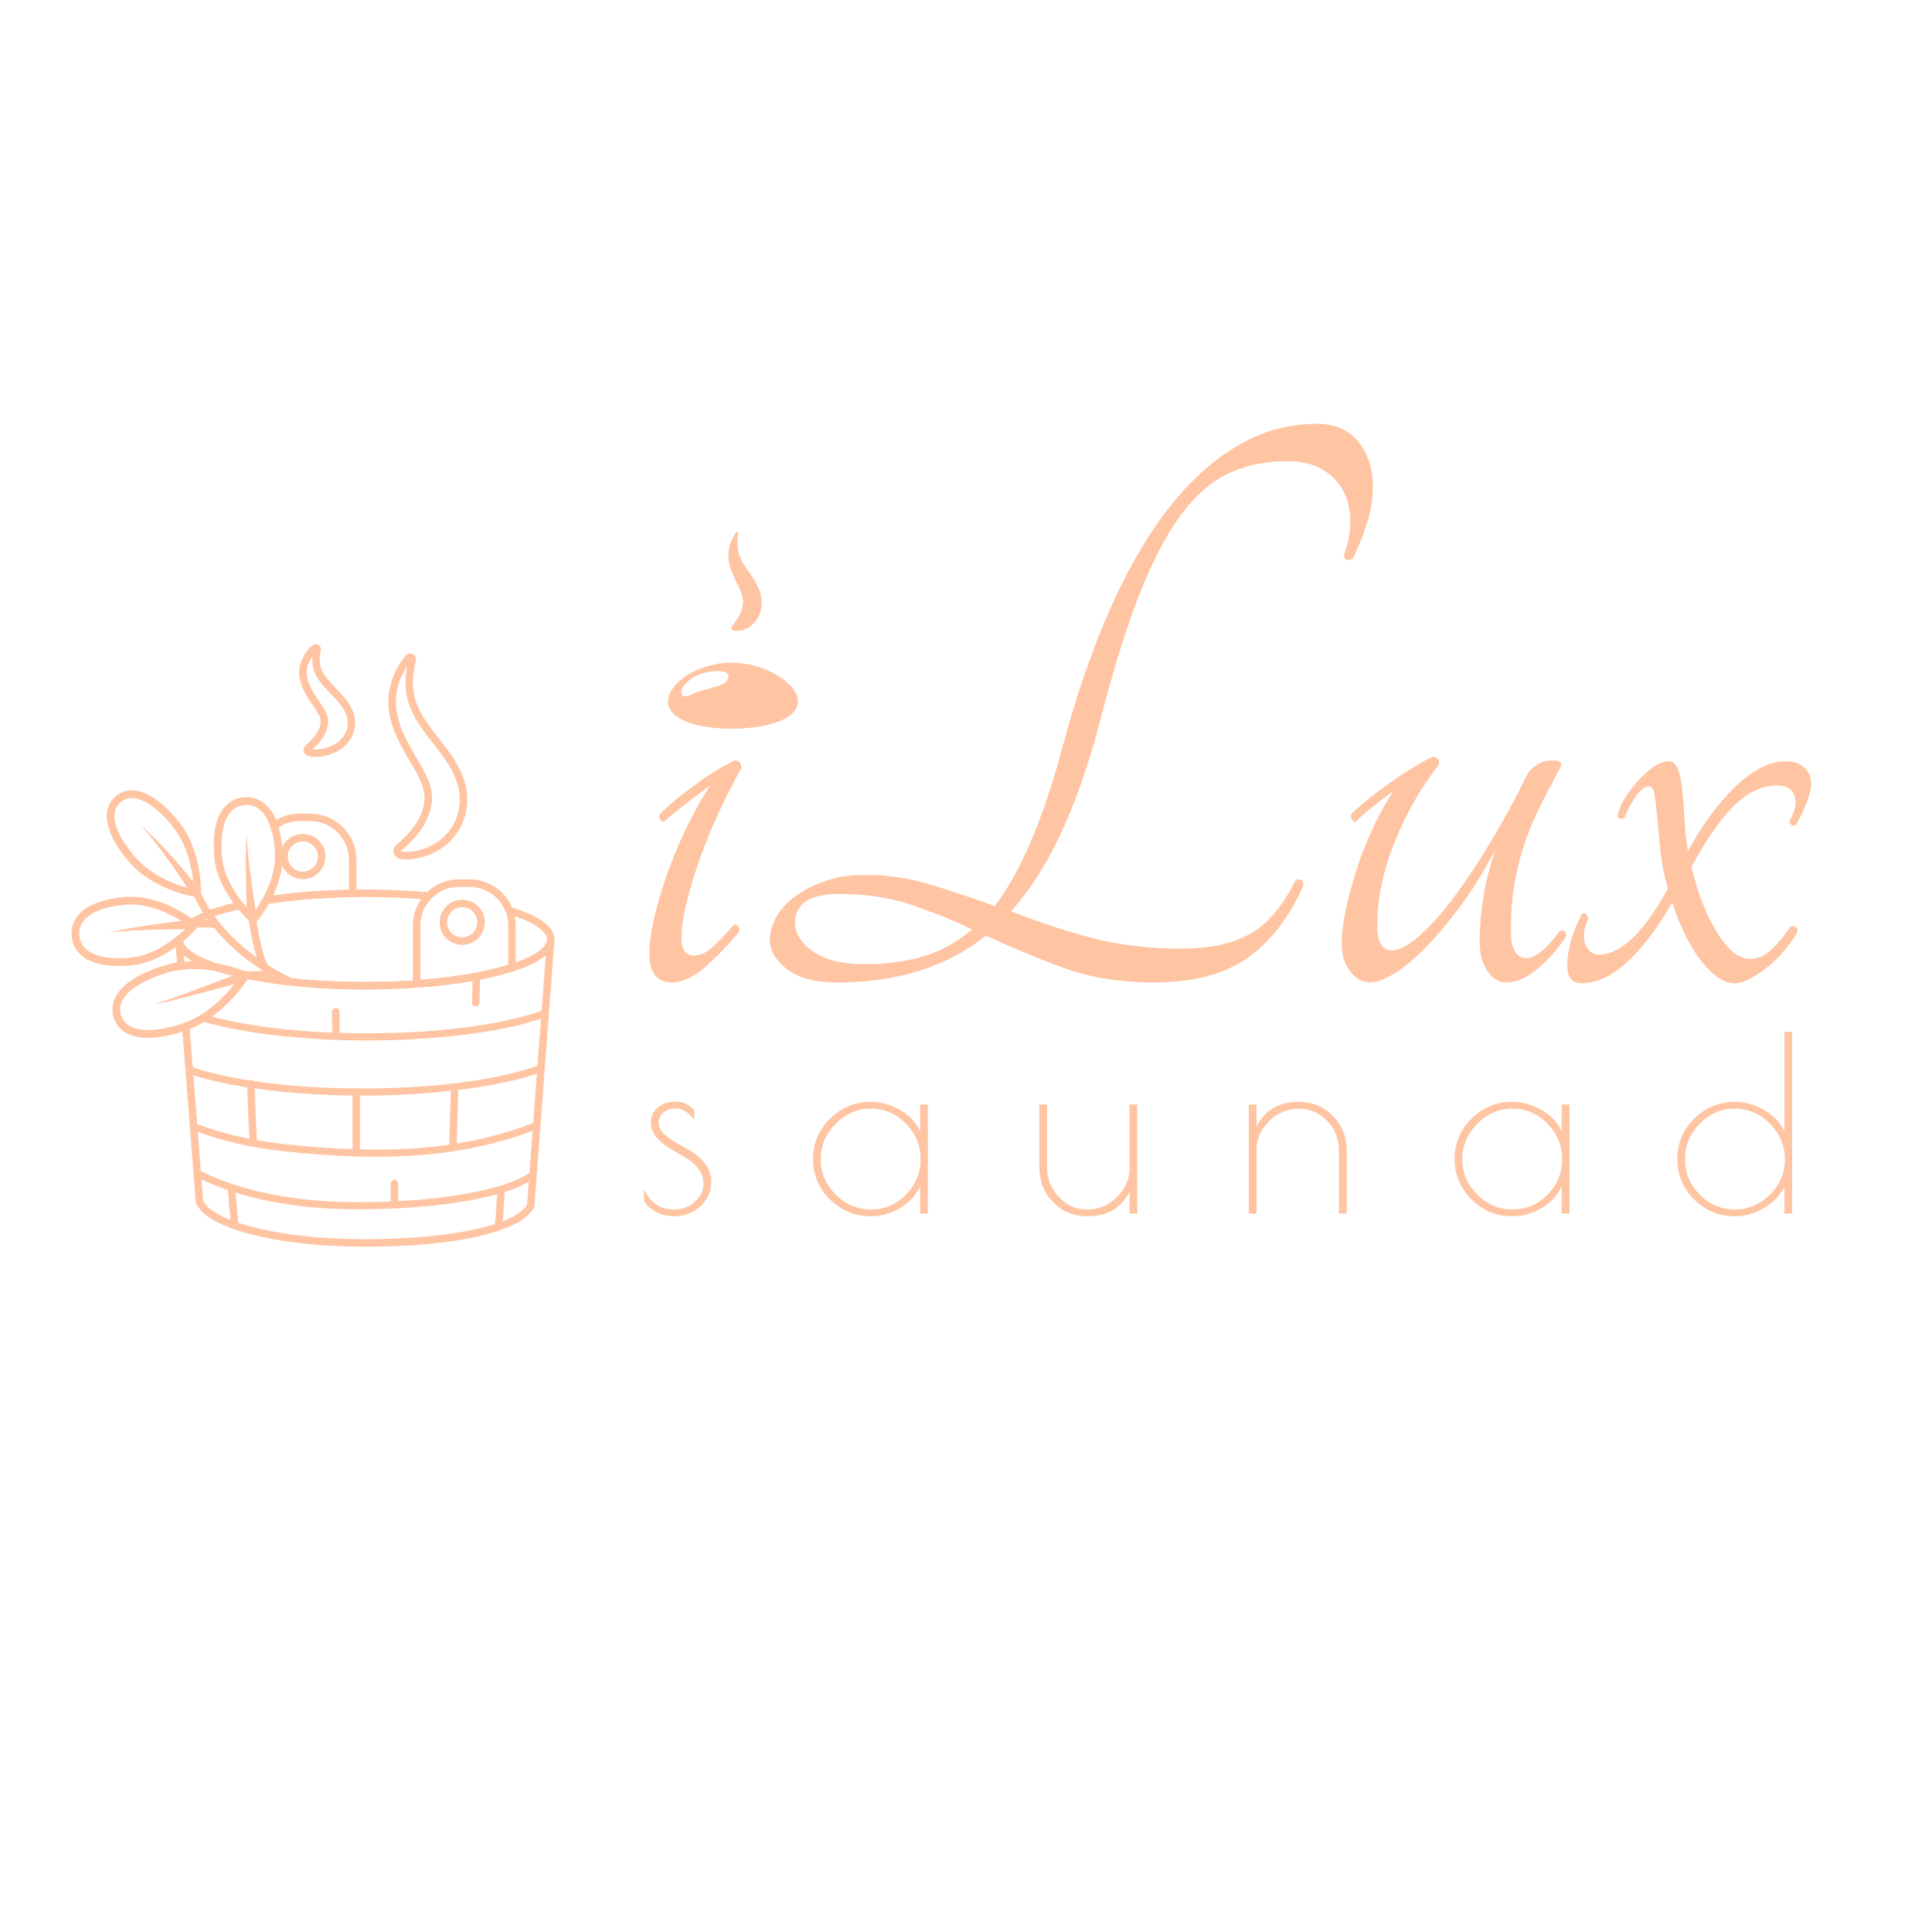 <?xml version="1.0" encoding="UTF-8"?> <svg xmlns="http://www.w3.org/2000/svg" xmlns:xlink="http://www.w3.org/1999/xlink" width="500" zoomAndPan="magnify" viewBox="0 0 375 375" height="500" preserveAspectRatio="xMidYMid meet"> <path fill="#ffc4a1" d="M 130.938 215.145 C 130.121 215.145 129.402 215.414 128.773 215.945 C 128.148 216.48 127.832 217.137 127.832 217.918 C 127.832 218.699 128.188 219.426 128.891 220.082 C 129.598 220.738 130.445 221.344 131.434 221.895 C 132.422 222.441 133.418 223.031 134.422 223.656 C 135.426 224.285 136.281 225.082 136.984 226.055 C 137.691 227.027 138.047 228.141 138.047 229.395 C 138.047 231.246 137.348 232.82 135.953 234.121 C 134.559 235.422 132.871 236.074 130.895 236.074 C 129.641 236.074 128.473 235.801 127.391 235.25 C 126.309 234.703 125.516 233.977 125.016 233.066 L 125.016 230.809 C 126.203 233.441 128.117 234.758 130.754 234.758 C 132.387 234.758 133.758 234.258 134.871 233.254 C 135.984 232.25 136.543 231.129 136.543 229.891 C 136.543 228.652 136.191 227.609 135.484 226.762 C 134.777 225.918 133.922 225.195 132.918 224.602 C 131.914 224.008 130.918 223.418 129.93 222.836 C 128.941 222.258 128.094 221.551 127.391 220.723 C 126.684 219.891 126.332 218.918 126.332 217.809 C 126.332 216.695 126.777 215.754 127.672 214.984 C 128.566 214.219 129.715 213.832 131.129 213.832 C 132.543 213.832 133.746 214.379 134.75 215.48 L 134.75 217.406 C 133.746 215.902 132.477 215.148 130.941 215.148 Z M 130.938 215.145 " fill-opacity="1" fill-rule="nonzero"></path> <path fill="#ffc4a1" d="M 180.102 214.395 L 180.102 235.555 L 178.598 235.555 L 178.598 230.289 C 177.719 232.078 176.402 233.488 174.645 234.523 C 172.887 235.559 171.004 236.074 169 236.074 C 165.926 236.074 163.289 234.988 161.094 232.805 C 158.898 230.629 157.801 228.016 157.801 224.977 C 157.801 221.934 158.895 219.328 161.094 217.145 C 163.289 214.969 165.926 213.879 169 213.879 C 171.004 213.879 172.926 214.414 174.762 215.477 C 176.598 216.543 177.875 217.953 178.598 219.707 L 178.598 214.395 Z M 159.309 225.02 C 159.309 227.656 160.273 229.934 162.199 231.863 C 164.129 233.789 166.418 234.754 169.07 234.754 C 171.719 234.754 173.984 233.789 175.867 231.863 C 177.75 229.934 178.688 227.648 178.688 224.996 C 178.688 222.348 177.738 220.055 175.844 218.109 C 173.945 216.164 171.68 215.195 169.047 215.195 C 166.414 215.195 164.129 216.172 162.199 218.133 C 160.273 220.094 159.309 222.391 159.309 225.02 Z M 159.309 225.02 " fill-opacity="1" fill-rule="nonzero"></path> <path fill="#ffc4a1" d="M 219.242 214.395 L 220.746 214.395 L 220.746 235.555 L 219.242 235.555 L 219.242 231.277 C 217.641 234.477 214.914 236.074 211.059 236.074 C 208.422 236.074 206.211 235.164 204.426 233.348 C 202.637 231.531 201.742 229.32 201.742 226.719 L 201.742 214.398 L 203.246 214.398 L 203.246 226.719 C 203.246 228.883 204.008 230.762 205.531 232.363 C 207.051 233.961 208.895 234.762 211.059 234.762 C 213.223 234.762 215.129 233.961 216.773 232.363 C 218.422 230.762 219.246 228.883 219.246 226.719 L 219.246 214.398 Z M 219.242 214.395 " fill-opacity="1" fill-rule="nonzero"></path> <path fill="#ffc4a1" d="M 243.895 235.555 L 242.387 235.555 L 242.387 214.395 L 243.895 214.395 L 243.895 218.672 C 245.492 215.473 248.219 213.875 252.078 213.875 C 254.715 213.875 256.926 214.785 258.711 216.602 C 260.5 218.422 261.395 220.629 261.395 223.23 L 261.395 235.551 L 259.887 235.551 L 259.887 223.23 C 259.887 221.066 259.129 219.184 257.605 217.586 C 256.086 215.988 254.242 215.188 252.078 215.188 C 249.914 215.188 248.008 215.988 246.363 217.586 C 244.715 219.184 243.891 221.066 243.891 223.23 L 243.891 235.551 Z M 243.895 235.555 " fill-opacity="1" fill-rule="nonzero"></path> <path fill="#ffc4a1" d="M 304.629 214.395 L 304.629 235.555 L 303.125 235.555 L 303.125 230.289 C 302.246 232.078 300.93 233.488 299.172 234.523 C 297.414 235.559 295.531 236.074 293.527 236.074 C 290.453 236.074 287.816 234.988 285.621 232.805 C 283.426 230.629 282.328 228.016 282.328 224.977 C 282.328 221.934 283.426 219.328 285.621 217.145 C 287.816 214.969 290.453 213.879 293.527 213.879 C 295.531 213.879 297.457 214.414 299.289 215.477 C 301.125 216.543 302.402 217.953 303.125 219.707 L 303.125 214.395 Z M 283.836 225.02 C 283.836 227.656 284.801 229.934 286.73 231.863 C 288.656 233.789 290.945 234.754 293.598 234.754 C 296.25 234.754 298.516 233.789 300.395 231.863 C 302.277 229.934 303.215 227.648 303.215 224.996 C 303.215 222.348 302.266 220.055 300.371 218.109 C 298.473 216.164 296.207 215.195 293.574 215.195 C 290.941 215.195 288.656 216.172 286.73 218.133 C 284.801 220.094 283.836 222.391 283.836 225.02 Z M 283.836 225.02 " fill-opacity="1" fill-rule="nonzero"></path> <path fill="#ffc4a1" d="M 347.863 200.289 L 347.863 235.559 L 346.359 235.559 L 346.359 230.434 C 345.418 232.156 344.055 233.527 342.266 234.547 C 340.477 235.566 338.645 236.078 336.762 236.078 C 333.656 236.078 331.012 234.988 328.832 232.809 C 326.652 230.629 325.562 228.02 325.562 224.977 C 325.562 221.938 326.652 219.328 328.832 217.148 C 331.012 214.969 333.656 213.879 336.762 213.879 C 338.703 213.879 340.578 214.395 342.383 215.434 C 344.188 216.469 345.512 217.848 346.359 219.57 L 346.359 200.293 L 347.863 200.293 Z M 327.07 225 C 327.07 227.648 328.012 229.938 329.895 231.863 C 331.777 233.793 334.039 234.754 336.691 234.754 C 339.34 234.754 341.629 233.793 343.559 231.863 C 345.484 229.938 346.449 227.656 346.449 225.023 C 346.449 222.391 345.484 220.094 343.559 218.133 C 341.629 216.176 339.348 215.195 336.715 215.195 C 334.082 215.195 331.812 216.168 329.918 218.109 C 328.016 220.055 327.07 222.352 327.07 225 Z M 327.07 225 " fill-opacity="1" fill-rule="nonzero"></path> <path fill="#ffc4a1" d="M 129.074 159.375 C 128.738 159.602 128.426 159.52 128.148 159.125 C 127.867 158.73 127.84 158.367 128.062 158.031 C 129.633 156.461 131.77 154.664 134.465 152.645 C 137.16 150.625 139.855 148.941 142.551 147.594 C 143.449 147.594 143.898 148.102 143.898 149.109 C 142.438 151.691 141.004 154.496 139.602 157.527 C 138.195 160.555 136.961 163.559 135.898 166.531 C 134.828 169.508 133.961 172.371 133.289 175.121 C 132.613 177.871 132.277 180.145 132.277 181.938 C 132.277 184.293 133.062 185.473 134.637 185.473 C 135.871 185.473 137.078 184.941 138.258 183.875 C 139.438 182.809 140.809 181.379 142.387 179.582 C 142.609 179.359 142.891 179.414 143.227 179.75 C 143.562 180.086 143.621 180.48 143.395 180.93 C 141.371 183.398 139.211 185.641 136.91 187.664 C 134.605 189.684 132.445 190.691 130.426 190.691 C 127.504 190.691 126.043 188.84 126.043 185.137 C 126.043 183.004 126.406 180.453 127.137 177.477 C 127.867 174.504 128.793 171.5 129.918 168.469 C 131.039 165.438 132.301 162.523 133.707 159.715 C 135.109 156.91 136.488 154.496 137.836 152.477 C 136.598 153.375 135.055 154.523 133.203 155.926 C 131.352 157.332 129.977 158.48 129.074 159.379 Z M 129.074 159.375 " fill-opacity="1" fill-rule="nonzero"></path> <path fill="#ffc4a1" d="M 255.531 82.27 C 259.121 82.27 261.844 83.449 263.699 85.805 C 265.551 88.164 266.477 91.082 266.477 94.562 C 266.477 96.809 266.086 99.164 265.301 101.629 C 264.516 104.098 263.617 106.344 262.605 108.363 C 262.152 108.699 261.734 108.785 261.34 108.617 C 260.949 108.449 260.805 108.082 260.918 107.523 C 261.703 105.5 262.098 103.43 262.098 101.293 C 262.098 99.16 261.676 97.23 260.836 95.484 C 259.992 93.75 258.645 92.316 256.793 91.191 C 254.941 90.074 252.609 89.508 249.805 89.508 C 245.762 89.508 242.059 90.266 238.688 91.781 C 235.316 93.297 232.203 95.965 229.34 99.781 C 226.477 103.598 223.754 108.785 221.168 115.352 C 218.586 121.918 216.004 130.25 213.422 140.355 C 211.289 148.434 208.816 155.504 206.012 161.566 C 203.203 167.625 199.949 172.734 196.242 176.887 C 201.07 178.797 206.152 180.48 211.488 181.938 C 216.82 183.398 222.797 184.125 229.426 184.125 C 234.703 184.125 239.051 183.199 242.48 181.348 C 245.906 179.496 248.906 175.988 251.492 170.824 C 251.938 170.602 252.332 170.633 252.672 170.91 C 253.008 171.191 253.062 171.613 252.84 172.172 C 250.145 178.234 246.551 182.836 242.059 185.98 C 237.566 189.121 231.559 190.691 224.039 190.691 C 217.41 190.691 211.516 189.742 206.352 187.832 C 201.188 185.922 196.188 183.848 191.363 181.602 C 183.84 187.664 174.184 190.691 162.391 190.691 C 158.121 190.691 154.898 189.824 152.707 188.086 C 150.516 186.348 149.426 184.465 149.426 182.445 C 149.426 180.984 149.848 179.496 150.688 177.98 C 151.531 176.469 152.766 175.121 154.395 173.941 C 156.02 172.762 157.957 171.781 160.203 170.996 C 162.449 170.211 164.977 169.816 167.785 169.816 C 172.164 169.816 176.402 170.434 180.5 171.668 C 184.598 172.906 188.781 174.305 193.051 175.879 C 198.102 169.367 202.535 158.93 206.355 144.562 C 208.824 135.363 211.715 126.914 215.031 119.227 C 218.344 111.543 222.047 104.977 226.148 99.531 C 230.242 94.09 234.762 89.852 239.707 86.82 C 244.645 83.789 249.922 82.273 255.539 82.273 Z M 167.777 187.152 C 172.043 187.152 175.859 186.648 179.227 185.641 C 182.598 184.629 185.738 182.891 188.66 180.418 C 184.73 178.512 180.715 176.883 176.617 175.535 C 172.52 174.188 168 173.516 163.062 173.516 C 159.918 173.516 157.672 174.02 156.324 175.031 C 154.977 176.039 154.301 177.332 154.301 178.902 C 154.301 181.148 155.48 183.086 157.84 184.711 C 160.195 186.34 163.508 187.152 167.777 187.152 Z M 167.777 187.152 " fill-opacity="1" fill-rule="nonzero"></path> <path fill="#ffc4a1" d="M 265.973 190.691 C 264.512 190.691 263.219 189.988 262.098 188.586 C 260.973 187.184 260.414 185.359 260.414 183.113 C 260.414 181.32 260.668 179.215 261.172 176.801 C 261.68 174.387 262.352 171.832 263.195 169.141 C 264.035 166.445 265.074 163.754 266.309 161.059 C 267.547 158.363 268.949 155.84 270.523 153.484 C 269.285 154.383 267.996 155.367 266.648 156.43 C 265.301 157.496 264.18 158.48 263.281 159.375 C 262.945 159.602 262.664 159.52 262.441 159.125 C 262.215 158.73 262.16 158.367 262.273 158.031 C 263.055 157.246 264.066 156.348 265.305 155.336 C 266.539 154.328 267.855 153.316 269.262 152.309 C 270.664 151.297 272.125 150.316 273.641 149.359 C 275.156 148.41 276.59 147.594 277.938 146.922 C 278.383 146.809 278.75 146.922 279.031 147.254 C 279.309 147.59 279.395 147.988 279.281 148.434 C 275.688 153.039 272.797 158.117 270.605 163.672 C 268.418 169.227 267.324 174.531 267.324 179.582 C 267.324 182.836 268.273 184.465 270.188 184.465 C 271.645 184.465 273.469 183.484 275.66 181.52 C 277.848 179.555 280.125 176.973 282.48 173.773 C 284.84 170.578 287.223 166.957 289.641 162.914 C 292.055 158.875 294.27 154.777 296.293 150.625 C 296.629 149.84 297.273 149.137 298.23 148.52 C 299.184 147.902 300.223 147.594 301.348 147.594 C 302.805 147.594 303.309 148.043 302.863 148.941 C 301.289 151.859 299.887 154.582 298.652 157.105 C 297.414 159.629 296.402 162.133 295.621 164.598 C 294.832 167.066 294.242 169.594 293.852 172.172 C 293.457 174.754 293.262 177.559 293.262 180.59 C 293.262 184.184 294.27 185.977 296.293 185.977 C 297.191 185.977 298.203 185.5 299.324 184.547 C 300.445 183.594 301.57 182.332 302.691 180.758 C 303.027 180.535 303.367 180.535 303.703 180.758 C 304.039 180.984 304.094 181.375 303.871 181.938 C 302.297 184.293 300.473 186.344 298.398 188.082 C 296.316 189.82 294.324 190.691 292.418 190.691 C 290.957 190.691 289.723 189.961 288.711 188.5 C 287.703 187.043 287.195 185.078 287.195 182.609 C 287.195 179.914 287.449 177.027 287.953 173.938 C 288.461 170.852 289.273 167.738 290.395 164.594 C 288.262 168.746 286.016 172.422 283.66 175.621 C 281.301 178.816 279.027 181.543 276.836 183.785 C 274.648 186.031 272.598 187.742 270.691 188.922 C 268.777 190.102 267.207 190.688 265.977 190.688 Z M 265.973 190.691 " fill-opacity="1" fill-rule="nonzero"></path> <path fill="#ffc4a1" d="M 347.492 179.914 C 347.832 179.691 348.168 179.691 348.5 179.914 C 348.84 180.141 348.949 180.477 348.84 180.922 C 348.168 182.16 347.324 183.363 346.316 184.543 C 345.305 185.723 344.234 186.762 343.113 187.656 C 341.988 188.555 340.867 189.312 339.746 189.93 C 338.621 190.547 337.609 190.855 336.715 190.855 C 334.691 190.855 332.559 189.453 330.312 186.645 C 328.066 183.84 326.156 180.023 324.586 175.199 C 321.664 180.25 318.715 184.121 315.742 186.816 C 312.766 189.512 309.816 190.855 306.898 190.855 C 305.105 190.855 304.203 189.676 304.203 187.32 C 304.203 185.973 304.43 184.457 304.875 182.773 C 305.328 181.09 306.059 179.297 307.066 177.387 C 307.289 177.164 307.543 177.164 307.824 177.387 C 308.102 177.613 308.246 177.949 308.246 178.395 C 307.348 180.418 307.18 182.074 307.742 183.363 C 308.301 184.656 309.199 185.301 310.438 185.301 C 312.344 185.301 314.395 184.32 316.582 182.355 C 318.773 180.391 321.156 177.109 323.742 172.508 C 322.957 169.703 322.449 167.066 322.227 164.594 C 322 162.125 321.805 160.02 321.637 158.281 C 321.469 156.543 321.301 155.168 321.133 154.156 C 320.965 153.145 320.598 152.641 320.039 152.641 C 319.25 152.641 318.41 153.289 317.512 154.578 C 316.613 155.871 315.883 157.246 315.32 158.703 C 315.098 158.93 314.785 158.984 314.395 158.871 C 314.004 158.762 313.863 158.535 313.973 158.195 C 314.195 157.188 314.676 156.094 315.406 154.914 C 316.137 153.734 316.977 152.617 317.93 151.547 C 318.883 150.484 319.895 149.582 320.965 148.852 C 322.027 148.125 323.012 147.758 323.91 147.758 C 324.695 147.758 325.285 148.266 325.68 149.273 C 326.07 150.285 326.352 151.605 326.52 153.23 C 326.688 154.859 326.828 156.711 326.941 158.785 C 327.051 160.863 327.277 163.023 327.617 165.266 C 330.312 160.215 333.371 156.035 336.797 152.723 C 340.219 149.414 343.504 147.758 346.648 147.758 C 348.219 147.758 349.426 148.18 350.27 149.02 C 351.109 149.863 351.535 150.902 351.535 152.133 C 351.535 153.145 351.223 154.406 350.609 155.922 C 349.988 157.438 349.344 158.812 348.668 160.047 C 348.332 160.273 348.023 160.301 347.742 160.133 C 347.465 159.965 347.32 159.711 347.32 159.375 C 348.445 157.465 348.781 155.836 348.332 154.492 C 347.879 153.145 346.758 152.469 344.961 152.469 C 342.039 152.469 339.262 153.762 336.625 156.34 C 333.984 158.922 331.207 162.906 328.289 168.293 C 329.637 173.68 331.344 178.004 333.426 181.258 C 335.504 184.512 337.609 186.141 339.738 186.141 C 341.199 186.141 342.574 185.523 343.867 184.289 C 345.156 183.055 346.363 181.594 347.488 179.91 Z M 347.492 179.914 " fill-opacity="1" fill-rule="nonzero"></path> <path fill="#ffc4a1" d="M 71.301 200.57 C 59.246 200.57 49.062 199.328 41.977 197.535 C 41.332 197.367 40.711 197.203 40.117 197.027 C 39.625 197.383 39.098 197.723 38.555 198.035 C 39.176 198.23 39.824 198.422 40.5 198.605 C 48.621 200.801 60.25 201.953 71.305 201.953 C 84.117 201.953 97.684 200.41 105.684 197.48 L 105.801 195.926 C 99.074 198.539 86.719 200.566 71.305 200.566 Z M 71.301 200.57 " fill-opacity="1" fill-rule="nonzero"></path> <path fill="#ffc4a1" d="M 70.379 211.273 C 55.547 211.273 43.543 209.398 36.656 206.922 L 36.773 208.465 C 44.859 211.219 57.98 212.66 70.375 212.66 C 82.77 212.66 96.984 211.098 104.953 208.121 L 105.074 206.555 C 98.395 209.211 85.949 211.273 70.375 211.273 Z M 70.379 211.273 " fill-opacity="1" fill-rule="nonzero"></path> <path fill="#ffc4a1" d="M 49.254 174.418 C 48.777 174.504 48.309 174.594 47.848 174.688 C 47.867 175.113 47.883 175.645 47.906 176.18 C 48.418 176.078 48.941 175.973 49.48 175.875 Z M 99.383 176.117 C 99.273 176.086 99.164 176.047 99.051 176.012 C 98.535 175.855 97.996 175.699 97.441 175.551 C 97.73 175.988 97.973 176.465 98.164 176.965 C 98.203 177.074 98.242 177.184 98.277 177.297 C 98.395 177.328 98.512 177.367 98.625 177.398 C 99.074 177.535 99.504 177.68 99.914 177.82 C 103.887 179.199 106.145 180.812 106.168 182.332 L 106.148 182.598 C 105.926 184.016 103.738 185.535 100.094 186.828 C 99.789 186.938 99.473 187.043 99.148 187.148 C 98.984 187.199 98.816 187.258 98.641 187.305 C 98.371 187.391 98.09 187.473 97.805 187.555 C 97.805 187.551 97.801 187.551 97.801 187.555 C 97.512 187.641 97.223 187.719 96.922 187.797 C 96.77 187.832 96.621 187.875 96.469 187.91 C 96.316 187.949 96.164 187.992 96.008 188.027 C 95.852 188.066 95.695 188.105 95.539 188.141 C 95.383 188.176 95.223 188.215 95.059 188.25 C 94.738 188.324 94.414 188.395 94.082 188.465 C 93.918 188.5 93.75 188.539 93.582 188.57 C 93.199 188.648 92.816 188.723 92.426 188.793 C 92.137 188.852 91.852 188.902 91.555 188.953 C 91.359 188.988 91.16 189.02 90.965 189.059 C 90.633 189.113 90.293 189.168 89.957 189.219 C 89.863 189.238 89.77 189.25 89.676 189.266 C 89.52 189.289 89.359 189.312 89.203 189.336 C 88.602 189.426 87.988 189.516 87.363 189.598 C 86.957 189.648 86.543 189.703 86.129 189.75 C 84.852 189.898 83.535 190.031 82.195 190.148 C 81.754 190.184 81.305 190.223 80.855 190.254 C 80.621 190.27 80.383 190.285 80.145 190.301 C 77.109 190.508 73.977 190.605 70.82 190.605 C 65.598 190.605 60.77 190.332 56.469 189.863 C 55.117 189.719 53.82 189.551 52.578 189.367 C 42.328 187.855 35.887 185.168 35.492 182.602 L 35.473 182.34 C 35.48 181.582 36.047 180.801 37.098 180.051 C 37.801 179.539 38.723 179.043 39.848 178.562 C 39.977 178.508 40.113 178.453 40.25 178.395 C 40.691 178.215 41.156 178.043 41.656 177.871 C 43.012 177.398 44.566 176.953 46.309 176.547 C 46.82 176.426 47.348 176.309 47.891 176.195 C 47.559 175.816 47.203 175.387 46.836 174.91 C 46.312 175.023 45.797 175.145 45.293 175.262 C 43.645 175.664 42.129 176.109 40.781 176.594 C 40.301 176.773 39.84 176.949 39.402 177.137 C 38.012 177.727 36.848 178.371 35.961 179.074 C 36.258 179.27 36.504 179.449 36.703 179.594 C 36.711 179.648 36.734 179.695 36.758 179.738 C 36.238 180.293 35.289 181.234 34.02 182.23 C 34.016 182.277 34.016 182.316 34.016 182.363 C 34.016 182.383 34.016 182.398 34.02 182.418 L 34.043 182.754 C 34.047 182.781 34.047 182.809 34.055 182.844 C 35.012 188.828 53.699 192.059 70.816 192.059 C 74.23 192.059 77.621 191.938 80.902 191.703 C 80.918 191.703 80.934 191.703 80.957 191.699 C 88.379 191.16 94.82 190.07 99.59 188.535 C 104.578 186.93 107.27 185 107.586 182.785 C 107.586 182.77 107.586 182.758 107.586 182.738 L 107.613 182.418 C 107.613 182.398 107.617 182.379 107.617 182.363 C 107.617 179.941 104.844 177.844 99.375 176.125 Z M 70.82 174.113 C 74.543 174.113 78.207 174.254 81.734 174.531 C 82.195 174.566 82.652 174.605 83.105 174.645 C 83.223 174.656 83.34 174.668 83.457 174.676 C 83.535 174.594 83.613 174.508 83.695 174.426 C 84.078 174.02 84.504 173.668 84.961 173.371 C 84.391 173.312 83.816 173.254 83.234 173.199 C 83.125 173.191 83.012 173.18 82.898 173.172 C 79.012 172.832 74.949 172.66 70.82 172.66 C 64.75 172.66 58.555 173.051 53.02 173.82 C 52.398 173.906 51.785 173.996 51.18 174.094 C 50.859 174.699 50.535 175.254 50.23 175.738 C 50.867 175.625 51.523 175.52 52.191 175.414 C 57.469 174.609 63.785 174.113 70.816 174.113 Z M 70.82 174.113 " fill-opacity="1" fill-rule="nonzero"></path> <path fill="#ffc4a1" d="M 106.945 181.957 C 106.559 181.914 106.199 182.191 106.152 182.578 C 105.602 186.453 91.27 190.598 70.816 190.598 C 65.477 190.598 60.551 190.316 56.18 189.824 C 53.262 189.5 50.594 189.082 48.211 188.602 C 47.891 188.535 47.578 188.469 47.27 188.402 C 45.227 187.957 43.414 187.465 41.859 186.934 C 37.988 185.613 35.715 184.086 35.488 182.594 C 35.426 182.207 35.074 181.938 34.688 181.98 C 34.301 182.027 34.016 182.371 34.047 182.758 L 34.363 186.828 L 34.48 188.332 C 34.965 188.254 35.445 188.195 35.922 188.156 L 35.805 186.652 L 35.707 185.422 C 36.18 185.82 36.742 186.207 37.383 186.578 C 38.621 187.281 40.16 187.922 41.938 188.492 C 42.934 188.816 44.008 189.117 45.145 189.398 C 46.121 189.641 47.145 189.863 48.207 190.07 L 48.211 190.07 C 54.844 191.375 62.996 192.051 70.816 192.051 C 85.305 192.051 100.883 189.742 105.934 185.41 L 102.301 233.855 L 101.961 234.277 C 99.168 238.016 86.652 240.531 70.816 240.531 C 53.066 240.531 40.93 236.715 39.441 233.012 C 39.434 232.988 39.426 232.969 39.418 232.945 L 39.332 231.855 L 39.332 231.828 L 36.828 199.742 L 36.781 199.129 C 36.32 199.328 35.852 199.512 35.367 199.672 L 35.41 200.246 L 37.883 231.926 L 37.883 231.949 L 37.98 233.145 C 37.98 233.191 37.992 233.238 38.004 233.285 C 38.035 233.395 38.066 233.492 38.105 233.566 C 40.059 238.445 53.816 241.984 70.816 241.984 C 87.82 241.984 100.027 239.297 103.109 235.16 L 103.574 234.582 C 103.664 234.469 103.719 234.328 103.73 234.184 L 107.59 182.734 C 107.617 182.34 107.332 181.996 106.945 181.957 Z M 106.945 181.957 " fill-opacity="1" fill-rule="nonzero"></path> <path fill="#ffc4a1" d="M 103.516 227.328 L 103.402 228.867 C 97.188 233.184 81.488 234.727 69.719 234.727 C 57.195 234.727 46.641 232.652 38.348 228.555 L 38.234 227.051 C 38.348 227.043 38.469 227.066 38.578 227.121 C 46.734 231.25 57.215 233.34 69.723 233.34 C 85.059 233.34 98.422 230.977 102.98 227.465 C 103.141 227.336 103.336 227.297 103.52 227.328 Z M 103.516 227.328 " fill-opacity="1" fill-rule="nonzero"></path> <path fill="#ffc4a1" d="M 104.242 217.633 L 104.129 219.176 C 97.027 222.023 88.938 223.742 80.043 224.309 C 77.77 224.453 75.441 224.527 73.012 224.527 C 67.973 224.527 62.508 224.215 56.27 223.582 C 49.07 222.852 42.945 221.48 37.637 219.414 L 37.516 217.875 C 42.848 220.035 49.055 221.457 56.41 222.207 C 65.582 223.137 73.062 223.363 79.953 222.93 C 88.969 222.355 97.133 220.578 104.242 217.637 Z M 104.242 217.633 " fill-opacity="1" fill-rule="nonzero"></path> <path fill="#ffc4a1" d="M 38.777 234.023 L 38.719 234.023 C 38.34 234.023 38.027 233.73 37.996 233.352 L 37.98 233.145 C 37.949 232.77 38.207 232.438 38.574 232.371 C 38.941 232.309 39.297 232.531 39.402 232.891 C 39.41 232.93 39.426 232.969 39.441 233.004 C 39.543 233.23 39.52 233.488 39.383 233.691 C 39.25 233.895 39.023 234.02 38.777 234.02 Z M 38.777 234.023 " fill-opacity="1" fill-rule="nonzero"></path> <path fill="#ffc4a1" d="M 99.91 177.82 C 99.82 177.352 99.688 176.895 99.512 176.445 C 99.469 176.336 99.426 176.223 99.379 176.117 C 97.992 172.855 94.734 170.688 91.164 170.688 L 89.07 170.688 C 86.738 170.688 84.559 171.566 82.898 173.172 C 82.812 173.25 82.73 173.336 82.648 173.418 C 82.312 173.766 82.004 174.141 81.734 174.531 C 80.699 176.012 80.141 177.77 80.141 179.613 L 80.141 190.293 C 80.145 190.555 80.16 190.805 80.184 191.043 C 80.219 191.414 80.535 191.695 80.902 191.695 C 80.922 191.695 80.938 191.695 80.957 191.691 C 88.379 191.152 94.824 190.062 99.59 188.527 C 99.891 188.43 100.094 188.152 100.094 187.84 L 100.094 179.613 C 100.094 179.008 100.035 178.41 99.91 177.82 Z M 97.805 187.551 C 97.805 187.551 97.801 187.551 97.801 187.551 C 97.512 187.633 97.223 187.711 96.922 187.793 C 96.77 187.832 96.621 187.871 96.469 187.91 C 96.316 187.945 96.164 187.988 96.008 188.023 C 95.852 188.062 95.695 188.102 95.539 188.137 C 95.379 188.172 95.219 188.211 95.059 188.246 C 94.738 188.32 94.414 188.391 94.082 188.461 C 93.918 188.496 93.75 188.531 93.582 188.566 C 93.199 188.645 92.816 188.723 92.426 188.793 C 92.137 188.848 91.852 188.898 91.555 188.953 C 91.359 188.984 91.16 189.016 90.965 189.055 C 90.633 189.109 90.293 189.164 89.957 189.215 C 89.863 189.234 89.77 189.25 89.676 189.266 C 89.52 189.289 89.359 189.312 89.203 189.336 C 88.602 189.426 87.988 189.512 87.363 189.594 C 86.957 189.648 86.543 189.699 86.129 189.75 C 84.852 189.895 83.535 190.031 82.195 190.145 C 81.996 190.16 81.797 190.176 81.598 190.191 L 81.598 179.617 C 81.598 177.789 82.254 176.047 83.461 174.684 C 83.535 174.598 83.617 174.512 83.695 174.43 C 84.082 174.027 84.508 173.672 84.965 173.375 C 86.168 172.57 87.586 172.145 89.078 172.145 L 91.172 172.145 C 93.727 172.145 96.09 173.469 97.445 175.559 C 97.73 175.996 97.977 176.469 98.164 176.969 C 98.203 177.082 98.246 177.191 98.281 177.301 C 98.527 178.047 98.648 178.824 98.648 179.617 L 98.648 187.305 C 98.379 187.391 98.098 187.473 97.812 187.555 Z M 97.805 187.551 " fill-opacity="1" fill-rule="nonzero"></path> <path fill="#ffc4a1" d="M 89.711 183.402 C 87.293 183.402 85.324 181.438 85.324 179.016 C 85.324 176.598 87.289 174.633 89.711 174.633 C 92.129 174.633 94.098 176.598 94.098 179.016 C 94.098 181.438 92.129 183.402 89.711 183.402 Z M 89.711 176.086 C 88.094 176.086 86.777 177.398 86.777 179.016 C 86.777 180.637 88.094 181.949 89.711 181.949 C 91.328 181.949 92.645 180.637 92.645 179.016 C 92.645 177.398 91.328 176.086 89.711 176.086 Z M 89.711 176.086 " fill-opacity="1" fill-rule="nonzero"></path> <path fill="#ffc4a1" d="M 68.586 163.684 C 67.281 160.238 63.926 157.926 60.234 157.926 L 58.141 157.926 C 56.508 157.926 54.945 158.355 53.59 159.168 C 53.148 159.43 52.727 159.734 52.332 160.07 C 52.516 160.547 52.676 161.059 52.812 161.613 C 53.199 161.215 53.629 160.867 54.082 160.57 C 55.277 159.789 56.672 159.375 58.145 159.375 L 60.238 159.375 C 63.328 159.375 66.137 161.312 67.23 164.199 C 67.555 165.043 67.719 165.934 67.719 166.848 L 67.719 172.695 C 62.531 172.801 57.52 173.191 53.016 173.824 C 52.391 173.91 51.777 174.004 51.18 174.102 C 50.859 174.699 50.539 175.25 50.238 175.727 C 50.879 175.613 51.531 175.508 52.195 175.406 C 57.098 174.668 62.668 174.223 68.453 174.133 C 68.848 174.125 69.164 173.805 69.164 173.406 L 69.164 166.848 C 69.164 165.758 68.969 164.699 68.586 163.684 Z M 49.242 174.336 C 49.23 174.258 49.223 174.176 49.211 174.098 L 49.211 175.043 C 49.211 175.234 49.289 175.422 49.43 175.559 L 49.254 174.418 L 49.246 174.336 Z M 49.242 174.336 " fill-opacity="1" fill-rule="nonzero"></path> <path fill="#ffc4a1" d="M 58.781 170.641 C 56.363 170.641 54.395 168.676 54.395 166.254 C 54.395 163.836 56.359 161.871 58.781 161.871 C 61.199 161.871 63.168 163.836 63.168 166.254 C 63.168 168.676 61.199 170.641 58.781 170.641 Z M 58.781 163.32 C 57.164 163.32 55.848 164.637 55.848 166.254 C 55.848 167.871 57.164 169.188 58.781 169.188 C 60.398 169.188 61.715 167.871 61.715 166.254 C 61.715 164.637 60.398 163.32 58.781 163.32 Z M 58.781 163.32 " fill-opacity="1" fill-rule="nonzero"></path> <path fill="#ffc4a1" d="M 92.336 195.336 C 92.336 195.336 92.32 195.336 92.312 195.336 C 91.914 195.324 91.598 194.992 91.609 194.59 C 91.699 191.453 91.75 189.508 91.75 189.504 C 91.762 189.105 92.09 188.785 92.496 188.797 C 92.895 188.809 93.211 189.141 93.203 189.543 C 93.203 189.543 93.152 191.488 93.062 194.633 C 93.051 195.027 92.73 195.336 92.336 195.336 Z M 92.336 195.336 " fill-opacity="1" fill-rule="nonzero"></path> <path fill="#ffc4a1" d="M 76.555 234.547 C 76.156 234.547 75.828 234.223 75.828 233.82 L 75.828 229.758 C 75.828 229.355 76.156 229.031 76.555 229.031 C 76.957 229.031 77.281 229.355 77.281 229.758 L 77.281 233.82 C 77.281 234.223 76.957 234.547 76.555 234.547 Z M 76.555 234.547 " fill-opacity="1" fill-rule="nonzero"></path> <path fill="#ffc4a1" d="M 69.152 224.156 C 68.75 224.156 68.426 223.832 68.426 223.434 L 68.426 211.965 C 68.426 211.566 68.75 211.242 69.152 211.242 C 69.555 211.242 69.879 211.566 69.879 211.965 L 69.879 223.434 C 69.879 223.832 69.555 224.156 69.152 224.156 Z M 69.152 224.156 " fill-opacity="1" fill-rule="nonzero"></path> <path fill="#ffc4a1" d="M 45.543 238.055 C 45.191 238.055 44.883 237.797 44.828 237.438 C 44.707 236.645 44.508 234.52 44.223 230.945 C 44.191 230.547 44.492 230.199 44.891 230.164 C 45.281 230.141 45.641 230.43 45.672 230.832 C 45.949 234.32 46.148 236.469 46.262 237.219 C 46.324 237.617 46.051 237.984 45.656 238.047 C 45.617 238.051 45.582 238.055 45.543 238.055 Z M 45.543 238.055 " fill-opacity="1" fill-rule="nonzero"></path> <path fill="#ffc4a1" d="M 49.152 222.469 C 48.766 222.469 48.445 222.164 48.426 221.777 C 48.262 218.371 48.094 214.531 47.922 210.363 C 47.906 209.965 48.219 209.625 48.617 209.609 C 49.027 209.598 49.355 209.906 49.375 210.305 C 49.543 214.469 49.711 218.305 49.875 221.707 C 49.895 222.109 49.586 222.445 49.184 222.469 C 49.172 222.469 49.16 222.469 49.148 222.469 Z M 49.152 222.469 " fill-opacity="1" fill-rule="nonzero"></path> <path fill="#ffc4a1" d="M 65.219 201.742 C 64.824 201.742 64.496 201.422 64.492 201.023 L 64.469 198.859 C 64.457 198.004 64.449 197.234 64.441 196.422 C 64.438 196.023 64.762 195.695 65.16 195.691 L 65.168 195.691 C 65.566 195.691 65.891 196.012 65.895 196.41 C 65.902 197.219 65.91 197.992 65.922 198.844 L 65.945 201.008 C 65.949 201.41 65.629 201.734 65.227 201.742 Z M 65.219 201.742 " fill-opacity="1" fill-rule="nonzero"></path> <path fill="#ffc4a1" d="M 87.91 223.195 C 87.91 223.195 87.895 223.195 87.887 223.195 C 87.484 223.184 87.172 222.848 87.184 222.449 C 87.301 218.637 87.41 215.129 87.527 211.203 C 87.535 210.812 87.859 210.5 88.254 210.5 C 88.262 210.5 88.27 210.5 88.273 210.5 C 88.676 210.512 88.988 210.844 88.977 211.246 C 88.859 215.168 88.754 218.68 88.637 222.492 C 88.621 222.887 88.301 223.195 87.91 223.195 Z M 87.91 223.195 " fill-opacity="1" fill-rule="nonzero"></path> <path fill="#ffc4a1" d="M 96.777 238.539 C 96.734 238.539 96.688 238.531 96.641 238.523 C 96.246 238.453 95.988 238.07 96.062 237.68 C 96.172 237.098 96.309 234.738 96.52 231.164 L 96.535 230.848 C 96.559 230.449 96.902 230.141 97.305 230.164 C 97.707 230.191 98.012 230.531 97.988 230.934 L 97.969 231.25 C 97.738 235.137 97.617 237.273 97.488 237.949 C 97.422 238.297 97.117 238.539 96.773 238.539 Z M 96.777 238.539 " fill-opacity="1" fill-rule="nonzero"></path> <path fill="#ffc4a1" d="M 56.762 190.031 C 56.699 189.961 56.629 189.906 56.539 189.863 C 56.426 189.805 56.309 189.75 56.199 189.688 C 55.582 189.379 54.984 189.066 54.402 188.738 C 48.801 185.621 44.906 181.98 42.543 179.027 C 42.527 179.008 42.512 178.984 42.492 178.969 C 42.191 178.586 41.91 178.219 41.652 177.859 C 41.332 177.414 41.039 176.988 40.777 176.586 C 39.41 174.469 38.824 172.934 38.691 172.547 C 38.684 172.477 38.668 172.402 38.637 172.332 C 38.422 171.82 37.957 171.848 37.867 171.863 C 37.547 171.895 37.289 172.141 37.234 172.461 C 37.223 172.539 37.242 172.688 37.301 172.898 C 37.508 173.664 38.203 175.234 39.402 177.125 C 39.656 177.531 39.941 177.953 40.246 178.387 C 40.285 178.445 40.328 178.504 40.371 178.562 C 40.535 178.793 40.711 179.031 40.895 179.27 C 41.102 179.539 41.32 179.82 41.559 180.109 C 43.547 182.555 46.602 185.605 51.082 188.453 C 51.562 188.758 52.062 189.062 52.574 189.359 C 52.973 189.594 53.379 189.824 53.793 190.047 C 54.375 190.367 54.977 190.684 55.602 190.992 C 55.707 191.043 55.816 191.066 55.926 191.066 C 56.191 191.066 56.453 190.914 56.574 190.66 C 56.707 190.387 56.949 190.246 56.762 190.031 Z M 56.762 190.031 " fill-opacity="1" fill-rule="nonzero"></path> <path fill="#ffc4a1" d="M 54.402 188.738 C 53.156 188.547 52.039 188.469 51.082 188.453 C 49.836 188.43 48.859 188.516 48.211 188.602 C 48.082 188.617 47.969 188.633 47.867 188.648 C 47.852 188.641 47.836 188.637 47.82 188.629 C 47.734 188.59 47.547 188.508 47.27 188.402 C 46.332 188.035 44.367 187.352 41.859 186.934 C 40.5 186.707 38.984 186.555 37.383 186.578 C 36.863 186.582 36.336 186.605 35.805 186.652 C 35.328 186.691 34.848 186.75 34.363 186.828 C 33.438 186.973 32.5 187.188 31.566 187.488 C 21.152 190.844 21.457 195.641 22.074 197.543 C 22.5 198.879 23.609 200.594 26.434 201.215 C 27.137 201.367 27.906 201.445 28.738 201.445 C 29.723 201.445 30.789 201.336 31.941 201.125 C 33.023 200.922 34.184 200.633 35.41 200.246 C 35.492 200.219 35.574 200.191 35.656 200.164 C 36.059 200.039 36.449 199.895 36.828 199.742 C 38.16 199.207 39.383 198.535 40.496 197.793 C 41.012 197.449 41.508 197.09 41.973 196.719 C 44.969 194.355 47.23 191.352 48.059 190.102 C 48.105 190.086 48.164 190.078 48.207 190.07 L 48.211 190.07 C 48.227 190.07 48.238 190.062 48.25 190.062 C 49.176 189.93 51.148 189.711 53.793 190.047 C 54.289 190.109 54.809 190.195 55.352 190.301 C 55.398 190.309 55.449 190.316 55.492 190.316 C 55.824 190.316 56.102 190.156 56.18 189.824 C 56.184 189.82 56.184 189.812 56.184 189.805 C 56.191 189.766 56.199 189.727 56.199 189.688 C 55.582 189.379 54.984 189.066 54.402 188.738 Z M 38.637 192.863 C 40.91 192.27 43.176 191.656 45.441 191.039 C 44.723 191.961 43.75 193.094 42.543 194.223 C 41.816 194.902 41.008 195.582 40.117 196.211 C 39.621 196.566 39.098 196.906 38.551 197.219 C 37.516 197.828 36.398 198.348 35.195 198.734 C 31.688 199.863 28.852 200.203 26.758 199.742 C 25.047 199.367 23.953 198.477 23.504 197.082 C 22.5 193.965 25.605 190.988 32.027 188.918 C 32.84 188.656 33.664 188.465 34.48 188.332 C 34.965 188.254 35.445 188.195 35.922 188.156 C 38.086 187.98 40.164 188.172 41.938 188.492 C 43.273 188.73 44.438 189.047 45.328 189.328 C 45.27 189.352 45.207 189.375 45.145 189.398 C 41.422 190.824 37.691 192.234 33.941 193.574 C 32.461 194.082 30.996 194.66 29.469 195.004 C 32.57 194.531 35.594 193.613 38.637 192.863 Z M 38.637 192.863 " fill-opacity="1" fill-rule="nonzero"></path> <path fill="#ffc4a1" d="M 39.016 173.523 C 39.035 172.262 39.043 164.66 34.453 159.18 C 27.934 151.398 23.898 153.344 22.469 154.539 C 21.035 155.738 18.41 159.367 24.926 167.148 C 29.016 172.027 35.57 173.645 37.773 174.094 C 38.418 174.879 39.184 174.387 39.016 173.523 Z M 26.078 166.188 C 22.102 161.438 21.137 157.613 23.43 155.695 C 24.105 155.129 24.898 154.871 25.781 154.914 C 27.883 155.008 30.496 156.801 33.297 160.148 C 36.305 163.742 37.227 168.379 37.504 171.137 C 34.352 167.191 30.945 163.465 27.246 160.031 C 29.148 162.207 30.926 164.496 32.621 166.832 C 33.914 168.617 35.148 170.445 36.32 172.301 C 33.664 171.562 29.141 169.84 26.078 166.184 Z M 26.078 166.188 " fill-opacity="1" fill-rule="nonzero"></path> <path fill="#ffc4a1" d="M 42.543 179.027 C 42.523 179.008 42.512 178.988 42.492 178.969 C 42.406 178.867 42.285 178.785 42.145 178.746 C 42.062 178.723 41.551 178.594 40.371 178.562 C 40.207 178.559 40.035 178.555 39.844 178.555 C 39.285 178.555 38.602 178.574 37.789 178.629 C 37.711 178.59 37.629 178.566 37.551 178.551 C 35.77 177.215 30.293 173.566 24.113 174.117 C 20.586 174.434 17.91 175.301 16.156 176.691 C 14.504 178.004 13.723 179.742 13.902 181.719 C 14.082 183.699 15.156 185.27 17.012 186.27 C 18.535 187.086 20.543 187.496 23.004 187.496 C 23.727 187.496 24.496 187.461 25.301 187.391 C 32.68 186.73 38.016 180.348 38.242 180.074 C 38.246 180.07 38.25 180.062 38.254 180.055 C 40.141 179.949 41.156 180.051 41.559 180.113 C 41.691 180.133 41.754 180.148 41.766 180.148 C 41.828 180.164 41.891 180.172 41.953 180.172 C 42.273 180.172 42.559 179.965 42.652 179.641 C 42.711 179.422 42.668 179.199 42.543 179.027 Z M 25.164 185.891 C 21.938 186.18 19.434 185.863 17.723 184.941 C 16.312 184.184 15.531 183.059 15.398 181.586 C 15.27 180.117 15.836 178.867 17.09 177.871 C 18.609 176.664 21.02 175.902 24.246 175.613 C 28.68 175.219 32.82 177.27 35.172 178.746 C 33.207 178.98 31.18 179.258 29.281 179.535 C 26.523 179.969 23.734 180.32 21.043 181.078 C 23.793 180.629 26.586 180.594 29.363 180.469 C 31.484 180.398 33.754 180.352 35.91 180.348 C 34.02 182.18 30.016 185.457 25.164 185.887 Z M 25.164 185.891 " fill-opacity="1" fill-rule="nonzero"></path> <path fill="#ffc4a1" d="M 49.43 175.559 L 49.254 174.418 L 49.246 174.336 C 49.234 174.258 49.223 174.176 49.215 174.098 C 48.672 170.047 47.992 165.984 47.938 161.895 C 47.523 166.066 47.754 170.277 47.84 174.461 C 47.844 174.531 47.844 174.605 47.848 174.684 C 47.867 175.113 47.883 175.641 47.906 176.18 C 48.418 176.074 48.941 175.969 49.48 175.871 L 49.43 175.555 Z M 54.848 165.082 C 54.727 163.379 54.469 161.875 54.082 160.57 C 53.941 160.078 53.773 159.605 53.59 159.168 C 53.258 158.375 52.863 157.68 52.406 157.086 C 51.121 155.414 49.398 154.609 47.414 154.75 C 45.414 154.895 40.844 156.289 41.555 166.047 C 41.82 169.715 43.574 172.926 45.293 175.25 C 45.637 175.715 45.977 176.141 46.305 176.531 C 47.098 177.48 47.812 178.195 48.277 178.641 C 48.281 178.648 48.281 178.66 48.289 178.668 C 48.887 182.312 49.719 186.602 50.844 188.145 C 50.984 188.34 51.203 188.445 51.43 188.445 C 51.582 188.445 51.73 188.398 51.855 188.305 C 52.184 188.07 52.254 187.617 52.016 187.293 C 51.043 185.953 50.191 181.242 49.801 178.914 C 50.117 178.543 51.148 177.273 52.191 175.41 C 52.191 175.406 52.195 175.406 52.195 175.406 C 52.473 174.918 52.75 174.387 53.016 173.82 C 54.152 171.406 55.082 168.352 54.844 165.082 Z M 51.18 174.094 C 51.18 174.094 51.18 174.098 51.18 174.102 C 50.859 174.699 50.539 175.246 50.238 175.727 C 50.238 175.727 50.234 175.734 50.23 175.734 C 50.012 176.086 49.797 176.402 49.605 176.684 C 49.586 176.57 49.57 176.469 49.559 176.391 L 49.48 175.871 L 49.43 175.555 L 49.254 174.418 L 49.246 174.332 C 49.234 174.254 49.223 174.172 49.215 174.094 C 48.672 170.047 47.992 165.98 47.938 161.895 C 47.523 166.062 47.754 170.273 47.84 174.457 C 47.844 174.531 47.844 174.602 47.848 174.684 C 47.867 175.109 47.883 175.641 47.906 176.176 L 47.906 176.199 C 47.906 176.199 47.895 176.184 47.887 176.18 C 47.555 175.801 47.199 175.371 46.832 174.895 C 45.16 172.719 43.316 169.547 43.055 165.934 C 42.621 160.016 44.254 156.484 47.523 156.246 C 48.992 156.137 50.238 156.73 51.211 157.996 C 51.648 158.566 52.023 159.258 52.332 160.066 C 52.516 160.543 52.676 161.055 52.812 161.609 C 53.074 162.66 53.25 163.855 53.348 165.184 C 53.594 168.547 52.422 171.73 51.18 174.086 Z M 49.246 174.336 C 49.234 174.258 49.223 174.176 49.215 174.098 C 48.672 170.047 47.992 165.984 47.938 161.895 C 47.523 166.066 47.754 170.277 47.84 174.461 C 47.844 174.531 47.844 174.605 47.848 174.684 C 48.293 174.594 48.75 174.508 49.211 174.426 L 49.254 174.418 L 49.246 174.332 Z M 49.246 174.336 " fill-opacity="1" fill-rule="nonzero"></path> <path fill="#ffc4a1" d="M 78.723 166.809 C 78.016 166.809 77.273 166.707 76.801 166.227 C 76.586 166.008 76.34 165.625 76.383 165.02 C 76.434 164.438 76.84 164.07 77.035 163.895 C 77.043 163.887 77.051 163.879 77.055 163.875 C 80.441 161.043 82.141 158.285 82.402 155.191 C 82.5 153.168 81.656 151.461 80.543 149.438 L 80.207 148.875 C 77.207 143.848 74.105 138.656 75.891 132.617 C 76.43 130.73 77.387 128.926 78.73 127.254 C 79.066 126.84 79.664 126.723 80.16 126.969 C 80.617 127.195 80.84 127.672 80.719 128.152 C 80.285 129.984 80.105 131.598 80.172 133.07 C 80.281 137.223 83.039 140.676 85.473 143.727 C 87.414 146.227 89.242 148.578 90.219 151.863 C 91.691 156.84 89.691 162.191 85.363 164.875 C 83.699 165.926 81.867 166.555 79.926 166.754 C 79.914 166.754 79.902 166.754 79.891 166.754 C 79.809 166.758 79.723 166.762 79.625 166.77 C 79.348 166.785 79.039 166.809 78.727 166.809 Z M 77.828 165.16 C 77.828 165.188 77.832 165.207 77.832 165.211 C 77.957 165.352 78.527 165.391 79.523 165.324 C 79.621 165.32 79.711 165.312 79.793 165.305 C 81.504 165.133 83.121 164.574 84.594 163.645 C 88.371 161.301 90.113 156.625 88.828 152.273 C 87.926 149.246 86.262 147.105 84.332 144.621 C 81.891 141.559 78.844 137.742 78.723 133.117 C 78.668 131.949 78.758 130.707 78.992 129.352 C 78.223 130.523 77.648 131.75 77.289 133.016 C 75.676 138.453 78.613 143.371 81.453 148.125 L 81.805 148.715 C 83 150.883 83.969 152.855 83.848 155.281 C 83.551 158.809 81.691 161.879 78 164.973 C 77.887 165.078 77.844 165.129 77.828 165.152 Z M 77.824 165.172 Z M 79.312 127.809 C 79.312 127.809 79.312 127.812 79.312 127.816 Z M 79.312 127.809 " fill-opacity="1" fill-rule="nonzero"></path> <path fill="#ffc4a1" d="M 61.129 146.918 C 60.363 146.918 59.656 146.785 59.262 146.395 C 58.984 146.117 58.867 145.75 58.934 145.355 C 58.984 145.008 59.223 144.762 59.383 144.602 L 59.41 144.578 C 59.426 144.562 59.441 144.547 59.457 144.531 C 61.176 143.055 62.086 141.668 62.238 140.285 C 62.289 139.418 61.871 138.684 61.234 137.668 C 61.082 137.438 60.918 137.199 60.754 136.953 C 59.676 135.367 58.566 133.727 58.207 131.875 C 57.703 129.648 58.59 127.137 60.523 125.344 C 60.887 124.98 61.461 125 61.832 125.215 C 62.195 125.426 62.375 125.824 62.277 126.215 C 61.867 128.051 62.031 129.488 62.797 130.738 C 63.34 131.672 64.219 132.586 65.148 133.555 C 66.547 135.012 67.992 136.52 68.613 138.375 C 69.191 139.941 69.031 141.719 68.168 143.227 C 67.125 145.055 65.223 146.309 62.812 146.75 C 62.285 146.84 61.688 146.91 61.121 146.91 Z M 60.625 145.438 C 61.035 145.484 61.727 145.473 62.566 145.328 C 64.539 144.969 66.086 143.969 66.914 142.516 C 67.574 141.363 67.695 140.066 67.25 138.863 C 66.723 137.297 65.395 135.91 64.105 134.57 C 63.117 133.535 62.18 132.562 61.559 131.488 C 60.832 130.301 60.523 128.953 60.641 127.406 C 59.699 128.699 59.324 130.215 59.637 131.586 C 59.941 133.168 60.965 134.684 61.961 136.145 C 62.125 136.395 62.293 136.641 62.461 136.887 C 63.211 138.086 63.777 139.098 63.691 140.398 C 63.691 140.41 63.691 140.418 63.691 140.43 C 63.508 142.133 62.504 143.773 60.633 145.441 Z M 61.535 126.391 C 61.535 126.391 61.52 126.402 61.516 126.41 C 61.523 126.402 61.531 126.395 61.535 126.391 Z M 60.875 125.859 Z M 60.875 125.859 " fill-opacity="1" fill-rule="nonzero"></path> <path fill="#ffc4a1" d="M 141.969 128.629 C 135.387 128.629 129.668 132.637 129.668 136.172 C 129.668 139.711 135.387 141.438 141.969 141.438 C 148.547 141.438 154.883 139.711 154.883 136.172 C 154.883 132.637 148.547 128.629 141.969 128.629 Z M 141.371 131.516 C 141.164 132.57 139.758 133.055 138.859 133.301 C 137.441 133.691 136.043 134.047 134.68 134.605 C 133.953 134.902 132.484 135.766 132.242 134.445 C 132.109 133.695 132.805 132.945 133.293 132.465 C 134.469 131.312 136.07 130.633 137.688 130.383 C 138.566 130.25 141.695 129.836 141.371 131.516 Z M 141.371 131.516 " fill-opacity="1" fill-rule="nonzero"></path> <path fill="#ffc4a1" d="M 142.156 121.418 C 143.25 120.125 144.102 118.641 144.23 116.961 C 144.277 115.934 143.953 115.137 143.469 114.078 C 142.668 112.422 141.723 110.723 141.465 108.863 C 141.148 106.938 141.719 104.848 142.902 103.344 C 143.027 103.172 143.32 103.297 143.281 103.508 C 143.008 105.16 143.035 106.793 143.695 108.277 C 144.652 110.539 146.965 112.59 147.633 115.328 C 148.395 118.168 147.047 121.566 144.039 122.324 C 143.496 122.449 141.848 122.723 141.957 121.789 C 141.973 121.66 142.078 121.523 142.148 121.422 Z M 142.156 121.418 " fill-opacity="1" fill-rule="nonzero"></path> </svg> 